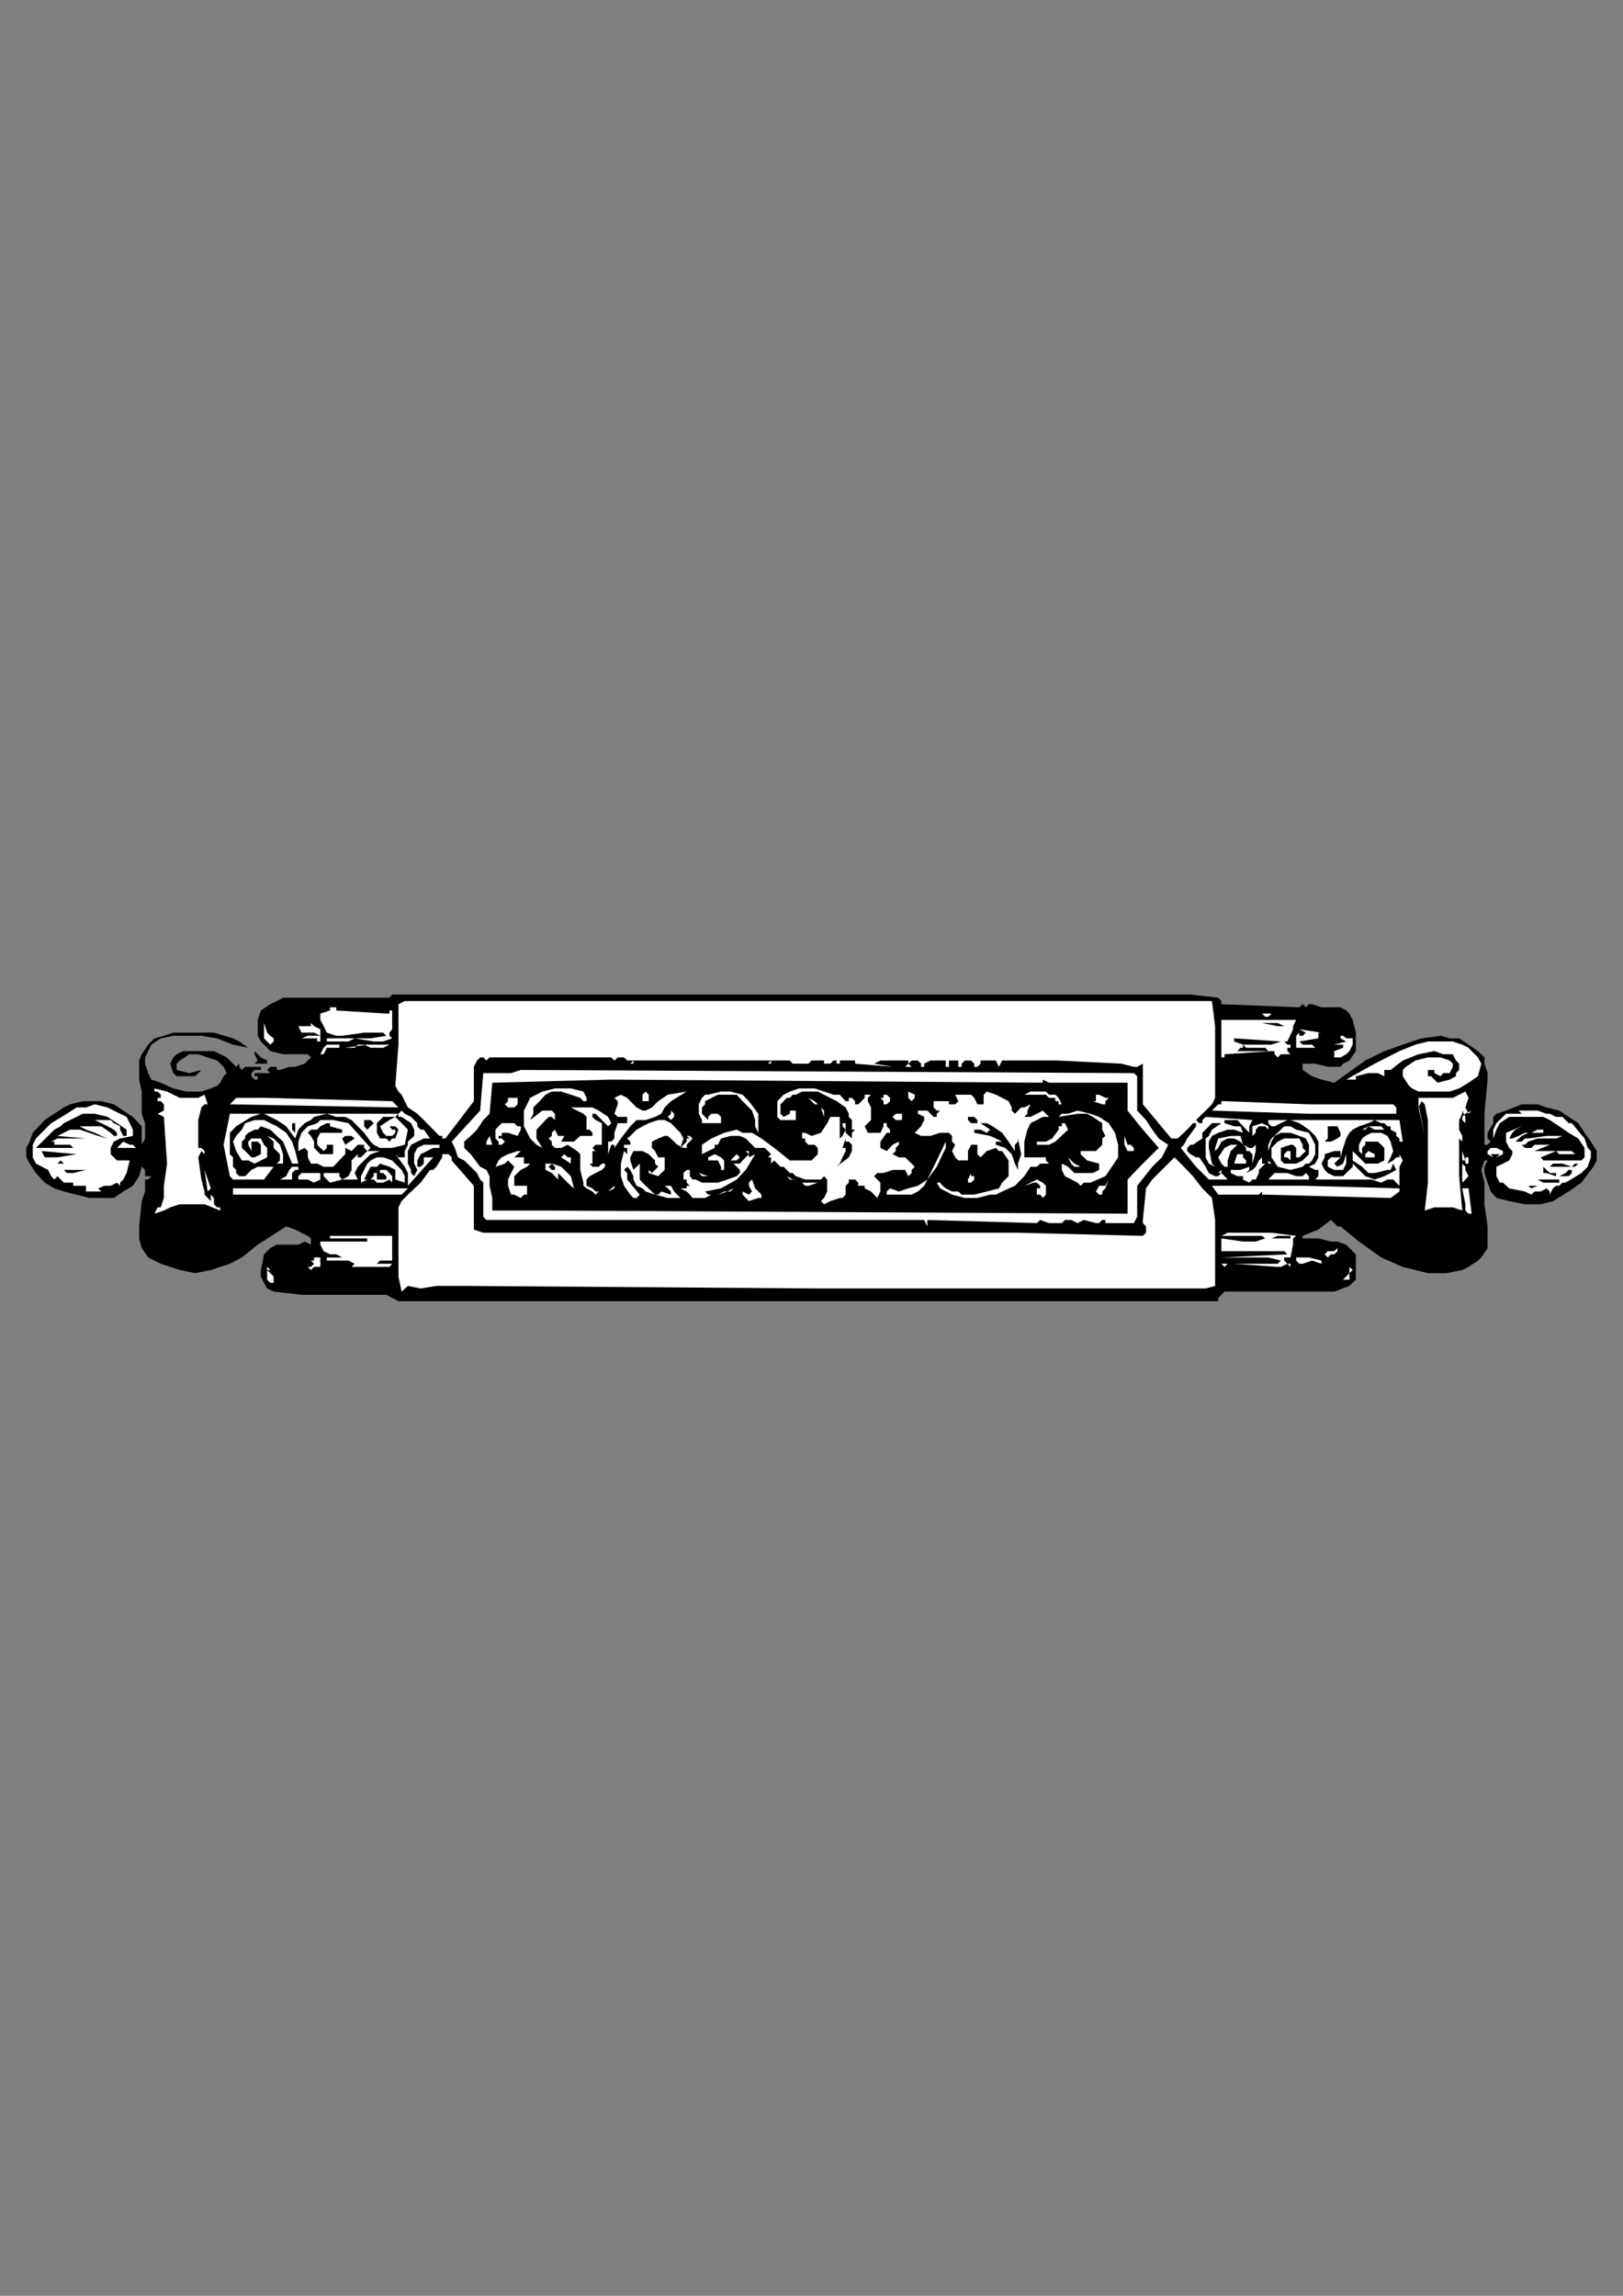 <?xml version="1.0" encoding="utf-8"?>
<!-- Created by UniConvertor 2.0rc4 (https://sk1project.net/) -->
<svg xmlns="http://www.w3.org/2000/svg" height="841.89pt" viewBox="0 0 595.276 841.89" width="595.276pt" version="1.1" xmlns:xlink="http://www.w3.org/1999/xlink" id="d89b21de-f60b-11ea-b1de-dcc15c148e23">

<rect x="0" y="0" width="595.276" height="841.89" fill="#808080" stroke="none"/>

<g>
	<g>
		<path style="fill:#000000;" d="M 446.822,365.865 L 447.974,367.089 447.974,368.241 476.558,369.393 477.782,368.241 478.934,369.393 478.934,369.393 480.086,368.241 481.238,368.241 484.694,369.393 489.374,369.393 491.678,369.393 493.766,370.545 494.918,371.697 496.142,374.001 497.294,378.681 497.294,381.921 497.294,385.449 494.918,388.905 492.614,390.057 491.678,391.209 489.374,391.209 486.998,391.209 482.39,390.057 477.782,390.057 477.782,391.209 477.782,392.361 481.238,394.665 484.694,395.889 489.374,397.041 500.75,388.905 507.734,385.449 514.502,383.073 521.414,380.769 528.398,379.833 531.71,380.769 535.166,380.769 538.622,383.073 542.078,385.449 544.454,387.753 544.454,390.057 545.606,393.513 545.606,395.889 544.454,408.417 544.454,410.721 544.454,413.025 544.454,418.641 544.454,419.793 545.606,419.793 546.758,418.641 545.606,417.489 545.606,415.401 547.694,411.873 547.694,409.569 548.846,408.417 552.374,407.265 558.134,404.961 563.966,404.961 567.206,406.113 571.886,407.265 575.342,409.569 578.87,411.873 581.174,415.401 583.478,418.641 585.638,422.097 585.638,425.553 584.414,427.857 580.022,433.689 575.342,436.929 569.582,440.457 565.118,441.609 559.286,441.609 553.526,440.457 548.846,439.305 546.758,436.929 545.606,433.689 544.454,430.161 544.454,427.857 545.606,425.553 544.454,425.553 543.302,429.009 544.454,433.689 544.454,441.609 545.606,449.745 545.606,454.137 545.606,457.665 543.302,461.121 542.078,462.273 538.622,464.577 536.318,465.729 530.486,466.881 523.718,466.881 514.502,464.577 506.582,461.121 498.446,455.289 491.678,449.745 490.526,449.745 489.374,448.521 488.15,447.369 483.542,450.897 477.782,453.201 477.782,454.137 483.542,454.137 488.15,455.289 490.526,455.289 493.766,456.441 494.918,457.665 497.294,459.969 497.294,463.425 497.294,465.729 497.294,469.257 494.918,471.561 489.374,473.649 449.126,473.649 447.974,474.801 446.822,476.025 446.822,477.177 302.246,477.177 146.15,477.177 141.686,474.801 131.246,474.801 121.022,474.801 110.582,474.801 100.358,473.649 97.982,472.497 96.83,470.409 95.678,468.105 95.678,465.729 96.83,459.969 99.134,457.665 99.134,457.665 101.51,456.441 103.814,456.441 107.126,456.441 109.43,456.441 111.734,455.289 114.038,456.441 114.038,454.137 112.886,453.201 108.278,450.897 104.966,449.745 94.526,456.441 88.694,461.121 84.302,463.425 77.318,465.729 71.558,466.881 65.942,465.729 58.958,463.425 54.35,461.121 51.974,457.665 51.038,454.137 51.038,449.745 51.974,440.457 53.198,436.929 53.198,432.537 54.35,432.537 55.502,431.313 53.198,431.313 53.198,430.161 53.198,429.009 51.974,427.857 51.038,431.313 48.734,434.841 45.206,436.929 41.75,439.305 37.142,439.305 32.678,439.305 28.07,438.081 23.39,436.929 19.934,435.777 16.406,433.689 13.166,430.161 10.862,426.705 9.638,424.401 9.638,420.945 10.862,418.641 12.014,415.401 16.406,410.721 23.39,406.113 25.694,404.961 30.374,403.809 33.614,403.809 37.142,403.809 41.75,404.961 45.206,407.265 48.734,409.569 51.974,413.025 51.974,419.793 53.198,417.489 53.198,416.553 53.198,411.873 51.974,408.417 51.974,404.961 51.974,400.281 51.038,395.889 51.038,391.209 51.038,388.905 51.974,386.601 54.35,383.073 56.654,380.769 60.11,379.833 63.566,378.681 71.558,378.681 78.47,378.681 85.454,380.769 87.758,381.921 91.07,384.225 85.454,383.073 79.622,380.769 73.862,379.833 70.334,379.833 67.094,379.833 63.566,379.833 58.958,380.769 55.502,383.073 54.35,385.449 53.198,387.753 53.198,388.905 53.198,390.057 54.35,393.513 55.502,395.889 58.958,397.041 63.566,399.129 68.246,400.281 71.558,400.281 73.862,400.281 77.318,399.129 79.622,398.193 80.774,397.041 81.998,394.665 83.15,393.513 81.998,391.209 79.622,388.905 76.166,387.753 72.71,386.601 69.398,386.601 65.942,388.905 64.79,390.057 64.79,390.057 64.79,392.361 69.398,393.513 73.862,392.361 71.558,394.665 70.334,394.665 65.942,394.665 64.79,394.665 63.566,393.513 62.414,390.057 63.566,387.753 64.79,386.601 67.094,385.449 69.398,385.449 73.862,385.449 78.47,385.449 83.15,387.753 86.606,391.209 87.758,390.057 87.758,391.209 88.694,392.361 88.694,392.361 89.918,391.209 92.222,391.209 95.678,391.209 95.678,392.361 94.526,392.361 93.374,392.361 92.222,393.513 92.222,394.665 92.222,394.665 93.374,395.889 94.526,395.889 94.526,394.665 93.374,394.665 93.374,393.513 99.134,393.513 97.982,392.361 99.134,391.209 100.358,391.209 101.51,391.209 101.51,391.209 101.51,392.361 102.662,392.361 106.118,391.209 108.278,391.209 111.734,390.057 114.038,387.753 112.886,386.601 103.814,386.601 99.134,385.449 97.982,384.225 95.678,381.921 94.526,379.833 94.526,376.305 94.526,374.001 95.678,370.545 99.134,368.241 101.51,367.089 103.814,365.865 142.838,365.865 143.846,364.713 280.502,364.713 436.598,364.713 446.822,365.865 Z" />
		<path style="fill:#ffffff;" d="M 444.518,367.089 L 445.67,376.305 445.67,384.225 445.67,393.513 445.67,402.585 444.518,404.961 442.214,407.265 440.99,408.417 438.686,410.721 439.838,411.873 440.99,411.873 440.99,410.721 442.214,409.569 459.35,410.721 458.198,413.025 458.198,414.249 458.198,415.401 453.806,410.721 452.654,410.721 450.278,410.721 449.126,410.721 449.126,410.721 449.126,411.873 452.654,413.025 454.958,413.025 454.958,413.025 455.894,415.401 452.654,414.249 450.278,414.249 446.822,415.401 444.518,416.553 443.366,418.641 443.366,420.945 444.518,426.705 445.67,427.857 443.366,426.705 442.214,424.401 442.214,420.945 442.214,417.489 443.366,416.553 444.518,414.249 447.974,411.873 447.974,411.873 446.822,411.873 444.518,411.873 440.99,415.401 440.99,416.553 440.99,417.489 437.534,419.793 436.598,419.793 435.446,420.945 435.446,422.097 436.598,423.249 438.686,424.401 439.838,424.401 442.214,427.857 443.366,430.161 445.67,431.313 446.822,431.313 447.974,430.161 447.974,430.161 446.822,430.161 447.974,429.009 447.974,430.161 449.126,431.313 450.278,432.537 449.126,432.537 446.822,432.537 445.67,432.537 443.366,432.537 438.686,427.857 433.07,420.945 434.222,419.793 435.446,417.489 438.686,413.025 438.686,411.873 437.534,411.873 436.598,413.025 434.222,415.401 431.918,417.489 429.614,417.489 419.174,404.961 419.174,398.193 419.174,390.057 417.086,391.209 415.862,391.209 411.254,390.057 388.286,388.905 367.55,388.905 366.398,391.209 365.246,388.905 364.094,388.905 361.934,388.905 359.63,388.905 359.63,390.057 358.478,391.209 358.478,391.209 357.326,391.209 357.326,390.057 356.174,388.905 355.022,388.905 353.87,388.905 352.718,390.057 352.718,391.209 351.494,391.209 351.494,390.057 351.494,388.905 350.342,388.905 348.038,388.905 348.038,391.209 346.886,391.209 346.886,390.057 346.886,388.905 343.574,388.905 341.27,388.905 338.966,390.057 338.966,391.209 337.814,391.209 337.814,390.057 337.814,390.057 336.662,388.905 335.51,388.905 334.358,388.905 333.134,390.057 334.358,391.209 335.51,391.209 330.83,391.209 331.982,391.209 333.134,390.057 333.134,388.905 331.982,388.905 330.83,388.905 327.374,388.905 325.214,388.905 322.91,388.905 320.606,390.057 327.374,391.209 313.622,390.057 313.622,388.905 310.166,388.905 309.014,388.905 308.006,388.905 308.006,390.057 308.006,390.057 309.014,390.057 310.166,390.057 306.854,390.057 306.854,388.905 305.702,388.905 305.702,388.905 304.55,390.057 303.398,390.057 302.246,390.057 302.246,390.057 302.246,388.905 299.942,388.905 297.638,388.905 297.638,388.905 296.486,390.057 297.638,390.057 288.566,390.057 289.718,390.057 290.726,390.057 289.718,388.905 287.414,388.905 282.806,388.905 282.806,390.057 283.958,390.057 286.262,390.057 276.974,390.057 279.278,390.057 281.654,390.057 281.654,390.057 282.806,388.905 280.502,388.905 276.974,388.905 272.366,388.905 233.486,388.905 232.334,388.905 232.334,388.905 232.334,390.057 231.182,390.057 232.334,388.905 232.334,388.905 230.03,388.905 228.878,387.753 226.574,387.753 225.35,388.905 225.35,390.057 224.198,390.057 225.35,390.057 225.35,388.905 224.198,387.753 179.558,387.753 178.406,388.905 179.558,390.057 179.558,390.057 179.558,390.057 177.254,387.753 176.102,387.753 174.95,388.905 173.798,391.209 173.798,392.361 173.798,403.809 163.358,417.489 162.206,417.489 162.206,416.553 161.198,416.553 160.046,415.401 155.438,410.721 153.062,408.417 149.606,406.113 148.454,403.809 147.302,401.433 146.15,400.281 144.998,398.193 146.15,383.073 146.15,368.241 148.454,367.089 285.11,367.089 444.518,367.089 Z" />
		<path style="fill:#ffffff;" d="M 466.334,371.697 L 465.182,372.849 464.03,372.849 462.878,371.697 461.726,371.697 466.334,371.697 Z" />
		<path style="fill:#ffffff;" d="M 123.326,370.545 L 141.686,371.697 142.838,371.697 142.838,370.545 142.838,370.545 143.846,370.545 143.846,375.153 143.846,377.457 142.838,378.681 142.838,379.833 143.846,380.769 140.534,381.921 137.078,381.921 130.094,380.769 127.79,381.921 124.478,381.921 122.174,381.921 119.87,381.921 119.87,380.769 130.094,380.769 135.926,380.769 141.686,379.833 141.686,379.833 140.534,378.681 139.382,378.681 135.926,378.681 133.55,378.681 125.486,379.833 123.326,379.833 119.87,378.681 118.718,376.305 117.494,374.001 117.494,372.849 117.494,372.849 117.494,371.697 121.022,370.545 121.022,370.545 121.022,370.545 121.022,369.393 121.022,369.393 123.326,369.393 123.326,370.545 Z" />
		<path style="fill:#ffffff;" d="M 475.406,374.001 L 474.254,376.305 474.254,377.457 472.166,381.921 472.166,381.921 471.014,381.921 472.166,383.073 472.166,383.073 473.318,383.073 473.318,384.225 472.166,384.225 472.166,385.449 472.166,385.449 473.318,386.601 473.318,386.601 473.318,387.753 473.318,386.601 472.166,386.601 471.014,386.601 469.79,386.601 468.638,387.753 469.79,387.753 471.014,387.753 472.166,387.753 468.638,387.753 468.638,387.753 467.486,386.601 467.486,385.449 466.334,385.449 449.126,386.601 449.126,386.601 449.126,387.753 449.126,387.753 447.974,387.753 447.974,384.225 447.974,380.769 447.974,377.457 447.974,374.001 461.726,374.001 475.406,374.001 Z" />
		<path style="fill:#000000;" d="M 474.254,376.305 L 468.638,376.305 462.878,375.153 465.182,375.153 468.638,375.153 471.014,376.305 474.254,376.305 Z" />
		<path style="fill:#ffffff;" d="M 484.694,378.681 L 483.542,378.681 483.542,379.833 483.542,380.769 483.542,380.769 476.558,381.921 477.782,383.073 478.934,383.073 481.238,383.073 482.39,384.225 475.406,384.225 475.406,380.769 475.406,379.833 476.558,378.681 476.558,379.833 477.782,379.833 477.782,379.833 478.934,378.681 478.934,378.681 476.558,377.457 484.694,378.681 Z" />
		<path style="fill:#ffffff;" d="M 100.358,380.769 L 100.358,380.769 100.358,381.921 99.134,383.073 97.982,381.921 96.83,380.769 96.83,378.681 96.83,375.153 97.982,378.681 99.134,379.833 100.358,380.769 Z" />
		<path style="fill:#ffffff;" d="M 117.494,377.457 L 117.494,379.833 117.494,381.921 116.342,381.921 116.342,380.769 115.19,380.769 114.038,380.769 110.582,380.769 112.886,379.833 115.19,379.833 115.19,379.833 116.342,379.833 117.494,379.833 115.19,378.681 112.886,378.681 110.582,378.681 109.43,376.305 114.038,376.305 114.038,375.153 115.19,376.305 117.494,377.457 Z" />
		<path style="fill:#ffffff;" d="M 496.142,380.769 L 496.142,383.073 494.918,385.449 493.766,386.601 491.678,387.753 490.526,387.753 489.374,387.753 489.374,386.601 489.374,385.449 492.614,384.225 492.614,383.073 491.678,383.073 490.526,383.073 489.374,383.073 493.766,381.921 491.678,380.769 491.678,379.833 492.614,379.833 493.766,380.769 496.142,380.769 Z" />
		<path style="fill:#000000;" d="M 469.79,381.921 L 466.334,383.073 462.878,383.073 458.198,383.073 455.894,383.073 457.046,384.225 459.35,384.225 461.726,384.225 464.03,384.225 465.182,385.449 459.35,385.449 453.806,385.449 454.958,384.225 454.958,384.225 455.894,384.225 455.894,383.073 452.654,381.921 452.654,380.769 469.79,381.921 Z" />
		<path style="fill:#ffffff;" d="M 543.302,390.057 L 542.078,394.665 538.622,397.041 535.166,399.129 531.71,400.281 523.718,400.281 520.262,400.281 517.958,399.129 517.958,399.129 516.806,398.193 514.502,394.665 514.502,392.361 514.502,392.361 515.654,391.209 519.11,388.905 523.718,387.753 528.398,387.753 531.71,388.905 532.862,390.057 532.862,391.209 532.862,391.209 531.71,393.513 529.334,393.513 528.398,394.665 526.094,393.513 526.094,393.513 526.094,392.361 524.942,392.361 523.718,392.361 523.718,394.665 524.942,394.665 526.094,395.889 527.246,397.041 531.71,395.889 534.014,394.665 534.014,393.513 535.166,392.361 535.166,390.057 534.014,388.905 532.862,386.601 529.334,386.601 526.094,385.449 520.262,386.601 514.502,388.905 510.038,392.361 508.886,392.361 507.734,392.361 507.734,393.513 507.734,394.665 507.734,394.665 505.358,393.513 501.902,393.513 497.294,394.665 497.294,395.889 496.142,395.889 493.766,395.889 504.206,390.057 513.278,385.449 519.11,383.073 523.718,381.921 529.334,381.921 532.862,381.921 536.318,383.073 538.622,384.225 539.774,385.449 542.078,387.753 543.302,390.057 Z" />
		<path style="fill:#ffffff;" d="M 124.478,383.073 L 124.478,384.225 123.326,384.225 121.022,384.225 119.87,384.225 118.718,386.601 117.494,386.601 118.718,384.225 119.87,383.073 124.478,383.073 Z" />
		<path style="fill:#ffffff;" d="M 142.838,383.073 L 140.534,384.225 139.382,384.225 135.926,384.225 133.55,383.073 131.246,383.073 130.094,384.225 128.942,384.225 127.79,384.225 127.79,384.225 126.638,384.225 134.702,383.073 142.838,383.073 Z" />
		<path style="fill:#000000;" d="M 97.982,390.057 L 97.982,390.057 96.83,390.057 95.678,390.057 93.374,390.057 94.526,388.905 93.374,386.601 93.374,386.601 93.374,385.449 95.678,387.753 97.982,388.905 97.982,390.057 Z" />
		<path style="fill:#ffffff;" d="M 417.086,395.889 L 417.086,407.265 420.326,410.721 422.63,414.249 425.006,417.489 428.462,419.793 426.158,424.401 422.63,427.857 417.086,434.841 417.086,441.609 417.086,445.065 417.086,446.217 415.862,448.521 405.422,448.521 405.422,447.369 404.27,447.369 403.118,448.521 401.966,448.521 397.502,447.369 397.502,447.369 395.198,448.521 392.894,447.369 390.59,447.369 389.438,448.521 384.758,448.521 381.518,447.369 380.294,448.521 340.118,447.369 340.118,449.745 338.966,447.369 298.79,447.369 258.614,447.369 178.406,447.369 177.254,446.217 177.254,446.217 177.254,436.929 177.254,433.689 176.102,432.537 174.95,430.161 172.646,427.857 170.27,425.553 167.966,424.401 166.814,420.945 165.662,418.641 176.102,407.265 177.254,393.513 180.566,393.513 184.022,393.513 187.478,393.513 191.006,392.361 414.71,393.513 415.862,393.513 417.086,394.665 417.086,395.889 417.086,395.889 Z" />
		<path style="fill:#000000;" d="M 413.558,397.041 L 413.558,407.265 419.174,414.249 425.006,420.945 419.174,426.705 413.558,432.537 413.558,445.065 198.926,443.913 180.566,443.913 180.566,439.305 179.558,434.841 179.558,431.313 178.406,429.009 176.102,427.857 172.646,423.249 171.422,422.097 170.27,420.945 170.27,418.641 172.646,416.553 174.95,414.249 177.254,410.721 179.558,408.417 180.566,397.041 224.198,395.889 382.454,397.041 382.454,395.889 384.758,397.041 413.558,397.041 Z" />
		<path style="fill:#ffffff;" d="M 308.006,401.433 L 309.014,402.585 310.166,403.809 310.166,403.809 311.318,403.809 311.318,402.585 312.47,402.585 313.622,403.809 313.622,404.961 314.774,404.961 315.998,403.809 317.15,402.585 317.15,401.433 318.302,401.433 319.454,401.433 318.302,402.585 318.302,403.809 319.454,406.113 319.454,408.417 319.454,409.569 319.454,410.721 319.454,410.721 318.302,411.873 317.15,413.025 318.302,415.401 321.758,415.401 322.91,415.401 324.062,413.025 324.062,413.025 324.062,411.873 325.214,411.873 325.214,413.025 325.214,413.025 326.438,414.249 326.438,415.401 325.214,415.401 322.91,418.641 322.91,419.793 322.91,420.945 325.214,422.097 327.374,419.793 329.678,418.641 329.678,419.793 328.526,420.945 328.526,422.097 327.374,423.249 329.678,424.401 331.982,424.401 334.358,426.705 335.51,427.857 334.358,429.009 334.358,430.161 333.134,431.313 331.982,429.009 330.83,429.009 329.678,429.009 327.374,429.009 324.062,430.161 322.91,430.161 321.758,430.161 320.606,431.313 321.758,432.537 321.758,432.537 322.91,433.689 322.91,436.929 321.758,439.305 319.454,436.929 317.15,435.777 317.15,434.841 314.774,434.841 314.774,433.689 313.622,432.537 311.318,432.537 311.318,433.689 310.166,434.841 310.166,435.777 310.166,438.081 309.014,439.305 308.006,439.305 304.55,440.457 302.246,441.609 302.246,441.609 301.094,440.457 302.246,439.305 303.398,436.929 303.398,432.537 302.246,431.313 301.094,432.537 299.942,432.537 298.79,432.537 295.334,432.537 291.878,431.313 290.726,430.161 289.718,430.161 288.566,429.009 287.414,427.857 287.414,427.857 286.262,427.857 285.11,426.705 283.958,425.553 283.958,425.553 282.806,426.705 282.806,424.401 281.654,424.401 282.806,423.249 280.502,420.945 278.126,420.945 276.974,420.945 273.518,417.489 271.358,416.553 267.902,416.553 264.446,417.489 263.294,419.793 262.142,419.793 262.142,420.945 259.766,422.097 257.462,423.249 257.462,420.945 257.462,419.793 260.918,417.489 265.598,415.401 270.206,414.249 272.366,415.401 275.822,415.401 279.278,417.489 283.958,420.945 289.718,425.553 294.182,425.553 296.486,425.553 296.486,425.553 297.638,425.553 299.942,423.249 299.942,422.097 299.942,420.945 298.79,419.793 297.638,419.793 296.486,419.793 295.334,418.641 295.334,417.489 294.182,417.489 294.182,416.553 294.182,415.401 295.334,415.401 297.638,416.553 301.094,415.401 303.398,411.873 304.55,409.569 304.55,409.569 304.55,407.265 304.55,409.569 305.702,409.569 306.854,409.569 308.006,409.569 308.006,410.721 308.006,417.489 309.014,416.553 309.014,416.553 310.166,414.249 309.014,413.025 309.014,411.873 310.166,411.873 310.166,414.249 310.166,415.401 312.47,417.489 312.47,415.401 313.622,414.249 312.47,414.249 312.47,413.025 312.47,413.025 312.47,410.721 311.318,409.569 311.318,408.417 310.166,406.113 306.854,403.809 299.942,400.281 294.182,400.281 291.878,401.433 290.726,401.433 289.718,402.585 288.566,402.585 287.414,403.809 286.262,404.961 286.262,406.113 286.262,408.417 286.262,408.417 287.414,409.569 289.718,408.417 289.718,407.265 291.878,407.265 291.878,408.417 291.878,410.721 288.566,410.721 286.262,410.721 285.11,409.569 285.11,407.265 285.11,406.113 285.11,403.809 287.414,401.433 289.718,400.281 293.03,399.129 295.334,399.129 297.638,399.129 298.79,399.129 302.246,400.281 305.702,401.433 308.006,401.433 Z" />
		<path style="fill:#ffffff;" d="M 538.622,402.585 L 537.47,406.113 538.622,408.417 539.774,407.265 539.774,407.265 537.47,408.417 536.318,409.569 536.318,410.721 537.47,411.873 537.47,411.873 537.47,413.025 537.47,413.025 537.47,409.569 536.318,407.265 536.318,408.417 535.166,410.721 535.166,413.025 535.166,414.249 536.318,416.553 536.318,415.401 536.318,418.641 535.166,417.489 535.166,418.641 535.166,431.313 536.318,443.913 532.862,442.761 529.334,442.761 526.094,442.761 522.566,443.913 523.718,433.689 523.718,424.401 523.718,415.401 523.718,410.721 522.566,404.961 521.414,403.809 520.262,406.113 522.566,416.553 520.262,404.961 520.262,404.961 520.262,403.809 520.262,402.585 519.11,402.585 523.718,402.585 528.398,402.585 532.862,402.585 537.47,400.281 538.622,402.585 Z" />
		<path style="fill:#ffffff;" d="M 389.438,404.961 L 388.286,404.961 388.286,404.961 388.286,403.809 387.062,403.809 387.062,402.585 385.91,402.585 384.758,402.585 383.606,401.433 382.454,401.433 375.686,401.433 377.99,400.281 380.294,400.281 382.454,400.281 383.606,400.281 384.758,401.433 387.062,401.433 388.286,402.585 389.438,404.961 Z" />
		<path style="fill:#ffffff;" d="M 215.126,402.585 L 215.126,403.809 213.974,403.809 212.822,402.585 209.366,401.433 205.838,400.281 202.382,400.281 200.078,401.433 197.918,403.809 195.614,406.113 195.614,408.417 194.462,410.721 198.926,407.265 201.23,407.265 202.382,407.265 203.534,408.417 203.534,410.721 202.382,409.569 201.23,409.569 200.078,410.721 196.766,414.249 196.766,416.553 196.766,417.489 198.926,420.945 196.766,419.793 194.462,417.489 192.158,413.025 192.158,410.721 192.158,407.265 193.31,404.961 194.462,402.585 198.926,400.281 203.534,399.129 209.366,399.129 213.974,400.281 215.126,402.585 Z" />
		<path style="fill:#ffffff;" d="M 371.078,406.113 L 371.078,407.265 372.23,408.417 374.534,406.113 375.686,406.113 377.99,404.961 376.838,407.265 376.838,408.417 375.686,409.569 376.838,409.569 377.99,409.569 380.294,408.417 382.454,407.265 383.606,408.417 384.758,409.569 382.454,409.569 380.294,410.721 377.99,411.873 376.838,414.249 375.686,418.641 375.686,424.401 377.99,424.401 380.294,424.401 383.606,424.401 383.606,425.553 384.758,426.705 383.606,426.705 381.518,426.705 380.294,427.857 377.99,427.857 375.686,431.313 372.23,434.841 367.55,436.929 365.246,438.081 363.158,438.081 358.478,439.305 353.87,439.305 349.19,438.081 344.798,435.777 343.574,433.689 344.798,433.689 345.734,434.841 346.886,435.777 349.19,436.929 351.494,436.929 352.718,438.081 357.326,438.081 361.934,436.929 366.398,435.777 367.55,433.689 369.926,431.313 369.926,429.009 369.926,425.553 367.55,422.097 366.398,422.097 365.246,420.945 361.934,422.097 360.782,423.249 360.782,423.249 359.63,424.401 359.63,424.401 358.478,423.249 358.478,422.097 358.478,419.793 357.326,419.793 356.174,419.793 355.022,422.097 355.022,424.401 355.022,425.553 352.718,425.553 351.494,425.553 350.342,424.401 349.19,422.097 350.342,419.793 349.19,418.641 349.19,416.553 348.038,415.401 344.798,415.401 341.27,416.553 338.966,416.553 337.814,416.553 335.51,415.401 337.814,413.025 338.966,410.721 338.966,409.569 338.966,409.569 336.662,408.417 336.662,407.265 337.814,407.265 340.118,407.265 342.422,409.569 343.574,409.569 343.574,408.417 344.798,407.265 343.574,407.265 342.422,406.113 342.422,403.809 343.574,403.809 344.798,403.809 348.038,403.809 348.038,404.961 349.19,404.961 350.342,404.961 351.494,403.809 350.342,401.433 351.494,401.433 352.718,401.433 356.174,401.433 357.326,402.585 358.478,404.961 358.478,404.961 360.782,404.961 360.782,403.809 360.782,402.585 360.782,401.433 361.934,400.281 365.246,401.433 367.55,402.585 369.926,403.809 371.078,406.113 Z" />
		<path style="fill:#ffffff;" d="M 242.558,408.417 L 240.254,409.569 236.798,410.721 233.486,410.721 232.334,411.873 231.182,413.025 227.726,417.489 225.35,420.945 225.35,423.249 225.35,422.097 225.35,420.945 225.35,419.793 224.198,419.793 223.046,423.249 223.046,422.097 223.046,420.945 223.046,419.793 223.046,418.641 224.198,418.641 225.35,417.489 225.35,415.401 226.574,411.873 227.726,411.873 228.878,411.873 230.03,411.873 230.03,410.721 230.03,410.721 230.03,409.569 227.726,409.569 226.574,409.569 226.574,409.569 225.35,408.417 226.574,404.961 226.574,403.809 225.35,402.585 227.726,401.433 230.03,402.585 231.182,403.809 232.334,404.961 233.486,406.113 235.646,407.265 236.798,407.265 239.102,406.113 241.406,403.809 244.934,401.433 251.846,400.281 246.086,403.809 243.782,406.113 243.782,406.113 242.558,408.417 Z" />
		<path style="fill:#ffffff;" d="M 274.67,403.809 L 278.126,408.417 278.126,411.873 278.126,415.401 276.974,413.025 276.974,410.721 275.822,407.265 273.518,404.961 272.366,403.809 270.206,401.433 266.75,401.433 265.598,401.433 263.294,401.433 258.614,403.809 258.614,404.961 257.462,406.113 257.462,407.265 257.462,408.417 259.766,410.721 259.766,409.569 260.918,408.417 262.142,408.417 263.294,408.417 264.446,409.569 264.446,411.873 263.294,411.873 262.142,411.873 259.766,411.873 257.462,411.873 257.462,410.721 257.462,410.721 256.31,408.417 256.31,407.265 256.31,404.961 257.462,402.585 258.614,401.433 259.766,401.433 264.446,400.281 267.902,400.281 272.366,401.433 274.67,403.809 Z" />
		<path style="fill:#ffffff;" d="M 335.51,401.433 L 335.51,401.433 335.51,402.585 334.358,403.809 333.134,402.585 333.134,402.585 333.134,400.281 335.51,401.433 Z" />
		<path style="fill:#ffffff;" d="M 405.422,403.809 L 405.422,404.961 404.27,404.961 400.814,403.809 401.966,403.809 401.966,402.585 401.966,401.433 403.118,401.433 405.422,402.585 406.646,402.585 405.422,403.809 Z" />
		<path style="fill:#ffffff;" d="M 75.014,401.433 L 76.166,404.961 76.166,404.961 75.014,404.961 73.862,406.113 72.71,410.721 72.71,414.249 72.71,420.945 73.862,420.945 75.014,422.097 75.014,423.249 75.014,424.401 75.014,424.401 75.014,423.249 73.862,422.097 72.71,424.401 73.862,432.537 75.014,436.929 75.014,438.081 77.318,440.457 77.318,439.305 77.318,439.305 77.318,438.081 77.318,438.081 78.47,439.305 78.47,441.609 79.622,442.761 80.774,442.761 80.774,443.913 75.014,441.609 68.246,441.609 65.942,441.609 62.414,442.761 60.11,443.913 56.654,445.065 57.806,442.761 58.958,442.761 60.11,439.305 60.11,434.841 61.262,426.705 60.11,409.569 57.806,408.417 60.11,407.265 60.11,404.961 58.958,403.809 57.806,403.809 57.806,402.585 58.958,402.585 58.958,402.585 58.958,401.433 57.806,400.281 56.654,400.281 56.654,399.129 61.262,400.281 65.942,402.585 70.334,402.585 72.71,402.585 75.014,401.433 Z" />
		<path style="fill:#ffffff;" d="M 237.95,402.585 L 237.95,403.809 236.798,403.809 236.798,403.809 235.646,403.809 235.646,401.433 236.798,400.281 236.798,400.281 237.95,401.433 237.95,402.585 Z" />
		<path style="fill:#ffffff;" d="M 326.438,402.585 L 326.438,403.809 325.214,404.961 324.062,404.961 324.062,403.809 322.91,402.585 324.062,402.585 324.062,401.433 325.214,401.433 326.438,402.585 Z" />
		<path style="fill:#ffffff;" d="M 290.726,402.585 L 291.878,402.585 295.334,402.585 290.726,402.585 Z" />
		<path style="fill:#ffffff;" d="M 510.974,404.961 L 512.126,406.113 512.126,407.265 512.126,407.265 512.126,408.417 480.086,408.417 480.086,406.113 480.086,407.265 480.086,408.417 444.518,407.265 446.822,404.961 447.974,404.961 447.974,403.809 449.126,403.809 480.086,404.961 510.974,404.961 Z" />
		<path style="fill:#ffffff;" d="M 302.246,407.265 L 302.246,410.721 302.246,411.873 302.246,411.873 301.094,413.025 302.246,411.873 302.246,409.569 301.094,406.113 299.942,404.961 298.79,404.961 296.486,402.585 298.79,403.809 299.942,404.961 301.094,406.113 302.246,407.265 Z" />
		<path style="fill:#ffffff;" d="M 189.854,402.585 L 189.854,404.961 188.63,406.113 188.63,406.113 187.478,406.113 187.478,406.113 186.326,406.113 185.174,404.961 186.326,403.809 186.326,402.585 187.478,402.585 189.854,402.585 Z" />
		<path style="fill:#ffffff;" d="M 143.846,403.809 L 146.15,406.113 148.454,408.417 150.758,409.569 153.062,411.873 153.062,413.025 154.286,414.249 155.438,414.249 157.742,417.489 155.438,417.489 153.062,418.641 150.758,419.793 149.606,422.097 149.606,426.705 150.758,429.009 150.758,430.161 151.91,431.313 153.062,429.009 151.91,426.705 151.91,425.553 151.91,423.249 153.062,420.945 155.438,419.793 160.046,419.793 161.198,419.793 161.198,420.945 160.046,420.945 158.894,420.945 156.59,422.097 154.286,423.249 153.062,425.553 153.062,426.705 153.062,426.705 153.062,427.857 154.286,427.857 155.438,426.705 155.438,425.553 155.438,424.401 155.438,424.401 158.894,424.401 149.606,434.841 149.606,434.841 149.606,433.689 149.606,432.537 149.606,432.537 149.606,430.161 148.454,427.857 144.998,423.249 146.15,424.401 148.454,424.401 148.454,424.401 148.454,423.249 148.454,422.097 146.15,422.097 148.454,422.097 149.606,419.793 149.606,418.641 151.91,416.553 151.91,414.249 150.758,411.873 147.302,409.569 146.15,409.569 146.15,408.417 144.998,409.569 146.15,410.721 147.302,411.873 148.454,413.025 149.606,414.249 148.454,419.793 143.846,420.945 141.686,420.945 139.382,420.945 137.078,419.793 135.926,418.641 133.55,415.401 130.094,411.873 128.942,410.721 126.638,409.569 123.326,409.569 119.87,408.417 115.19,409.569 114.038,410.721 111.734,411.873 110.582,413.025 109.43,414.249 108.278,417.489 104.966,413.025 101.51,410.721 99.134,409.569 96.83,408.417 95.678,408.417 92.222,409.569 86.606,413.025 85.454,414.249 84.302,415.401 84.302,417.489 84.302,423.249 85.454,424.401 85.454,425.553 85.454,427.857 86.606,429.009 86.606,430.161 87.758,431.313 89.918,431.313 92.222,429.009 94.526,427.857 97.982,427.857 100.358,427.857 96.83,432.537 89.918,432.537 86.606,432.537 85.454,432.537 84.302,431.313 83.15,425.553 81.998,419.793 83.15,414.249 84.302,408.417 94.526,408.417 103.814,408.417 124.478,408.417 130.094,408.417 134.702,408.417 140.534,408.417 146.15,408.417 147.302,407.265 146.15,406.113 84.302,404.961 85.454,403.809 86.606,402.585 87.758,402.585 89.918,402.585 93.374,402.585 96.83,402.585 143.846,403.809 Z" />
		<path style="fill:#ffffff;" d="M 570.734,409.569 L 573.038,409.569 574.19,410.721 574.19,410.721 575.342,411.873 576.494,411.873 581.174,417.489 582.326,420.945 583.478,422.097 583.478,424.401 582.326,427.857 580.022,430.161 574.19,433.689 573.038,433.689 571.886,434.841 570.734,434.841 569.582,435.777 568.43,438.081 568.43,436.929 567.206,435.777 565.118,436.929 562.814,436.929 561.662,438.081 559.286,436.929 553.526,435.777 551.222,433.689 550.07,433.689 548.846,431.313 548.846,429.009 548.846,427.857 551.222,426.705 553.526,425.553 554.678,423.249 554.678,423.249 554.678,422.097 553.526,420.945 552.374,418.641 552.374,415.401 558.134,413.025 555.83,414.249 554.678,415.401 553.526,417.489 554.678,417.489 556.982,416.553 559.286,415.401 560.51,415.401 558.134,416.553 555.83,418.641 556.982,418.641 558.134,418.641 559.286,417.489 560.51,417.489 560.51,418.641 559.286,419.793 558.134,419.793 559.286,420.945 561.662,420.945 562.814,419.793 565.118,419.793 569.582,419.793 575.342,419.793 571.886,419.793 568.43,419.793 562.814,422.097 562.814,422.097 571.886,422.097 575.342,422.097 576.494,422.097 577.646,423.249 574.19,423.249 571.886,423.249 571.886,423.249 570.734,422.097 565.118,424.401 566.054,425.553 580.022,425.553 581.174,424.401 581.174,423.249 581.174,420.945 578.87,417.489 575.342,415.401 571.886,413.025 568.43,410.721 566.054,409.569 563.966,409.569 559.286,409.569 553.526,409.569 550.07,411.873 548.846,414.249 547.694,417.489 547.694,417.489 547.694,414.249 548.846,411.873 552.374,408.417 556.982,408.417 556.982,408.417 556.982,408.417 558.134,408.417 556.982,407.265 563.966,407.265 567.206,408.417 568.43,408.417 570.734,409.569 Z" />
		<path style="fill:#ffffff;" d="M 408.95,415.401 L 410.102,419.793 410.102,424.401 407.798,427.857 405.422,431.313 399.878,433.689 397.502,433.689 396.35,434.841 395.198,433.689 390.59,431.313 389.438,429.009 389.438,427.857 389.438,426.705 391.742,427.857 394.046,430.161 397.502,430.161 400.814,430.161 403.118,429.009 403.118,427.857 403.118,426.705 403.118,426.705 398.726,425.553 397.502,424.401 396.35,423.249 396.35,422.097 399.878,422.097 400.814,422.097 401.966,422.097 401.966,422.097 403.118,420.945 404.27,419.793 404.27,417.489 405.422,416.553 404.27,414.249 404.27,413.025 404.27,411.873 400.814,409.569 398.726,408.417 395.198,408.417 395.198,408.417 388.286,409.569 389.438,408.417 391.742,408.417 395.198,407.265 399.878,408.417 403.118,409.569 406.646,411.873 408.95,415.401 Z" />
		<path style="fill:#ffffff;" d="M 224.198,411.873 L 223.046,413.025 221.894,411.873 220.742,410.721 219.59,409.569 218.438,408.417 217.286,408.417 217.286,408.417 217.286,409.569 217.286,409.569 218.438,410.721 220.742,411.873 220.742,414.249 220.742,418.641 220.742,418.641 220.742,419.793 218.438,419.793 217.286,420.945 217.286,420.945 218.438,422.097 217.286,422.097 217.286,425.553 217.286,426.705 217.286,426.705 216.278,426.705 217.286,427.857 219.59,427.857 220.742,426.705 221.894,426.705 221.894,427.857 220.742,429.009 218.438,430.161 216.278,431.313 215.126,432.537 215.126,434.841 217.286,435.777 218.438,436.929 220.742,436.929 223.046,436.929 226.574,433.689 225.35,434.841 225.35,435.777 223.046,436.929 220.742,436.929 219.59,436.929 218.438,438.081 217.286,436.929 215.126,435.777 213.974,434.841 213.974,433.689 212.822,429.009 212.822,425.553 212.822,423.249 211.67,422.097 208.214,419.793 205.838,420.945 203.534,420.945 203.534,420.945 202.382,419.793 202.382,418.641 201.23,417.489 202.382,416.553 202.382,415.401 203.534,414.249 204.686,416.553 204.686,416.553 205.838,416.553 206.99,416.553 205.838,418.641 206.99,418.641 208.214,418.641 210.518,418.641 212.822,416.553 213.974,416.553 215.126,416.553 216.278,416.553 217.286,416.553 217.286,415.401 216.278,414.249 215.126,414.249 215.126,411.873 215.126,410.721 215.126,409.569 213.974,408.417 209.366,406.113 213.974,406.113 217.286,406.113 219.59,407.265 223.046,409.569 224.198,411.873 Z" />
		<path style="fill:#ffffff;" d="M 246.086,410.721 L 244.934,409.569 246.086,408.417 246.086,406.113 246.086,407.265 247.238,408.417 247.238,409.569 246.086,410.721 Z" />
		<path style="fill:#ffffff;" d="M 47.582,411.873 L 48.734,414.249 48.734,415.401 48.734,416.553 44.054,417.489 41.75,418.641 40.598,420.945 40.598,423.249 41.75,424.401 42.902,425.553 45.206,425.553 47.582,425.553 46.43,430.161 45.206,432.537 45.206,432.537 44.054,433.689 44.054,433.689 44.054,434.841 42.902,433.689 42.902,433.689 40.598,434.841 38.294,434.841 35.99,435.777 35.99,435.777 35.99,435.777 37.142,436.929 31.526,436.929 31.526,435.777 31.526,434.841 31.526,434.841 28.07,434.841 26.846,434.841 26.846,434.841 26.846,433.689 25.694,433.689 23.39,433.689 21.086,431.313 19.934,432.537 18.782,431.313 17.63,429.009 13.166,426.705 12.014,424.401 12.014,422.097 12.014,419.793 13.166,417.489 18.782,411.873 24.542,408.417 28.07,406.113 31.526,406.113 34.766,404.961 39.446,406.113 44.054,408.417 46.43,409.569 47.582,411.873 Z" />
		<path style="fill:#ffffff;" d="M 330.83,408.417 L 330.83,410.721 328.526,410.721 328.526,410.721 327.374,409.569 328.526,408.417 330.83,408.417 Z" />
		<path style="fill:#ffffff;" d="M 514.502,418.641 L 513.278,418.641 513.278,417.489 512.126,416.553 512.126,415.401 510.038,414.249 510.038,413.025 508.886,413.025 507.734,411.873 506.582,411.873 504.206,410.721 501.902,411.873 498.446,413.025 496.142,414.249 494.918,415.401 493.766,417.489 492.614,420.945 491.678,424.401 490.526,425.553 489.374,426.705 490.526,427.857 490.526,427.857 492.614,426.705 493.766,423.249 493.766,425.553 493.766,426.705 492.614,429.009 489.374,429.009 486.998,427.857 486.998,427.857 486.998,426.705 486.998,425.553 488.15,424.401 490.526,424.401 491.678,424.401 491.678,422.097 490.526,422.097 489.374,422.097 485.846,423.249 485.846,424.401 484.694,426.705 485.846,429.009 486.998,430.161 489.374,431.313 492.614,431.313 494.918,429.009 496.142,427.857 496.142,426.705 498.446,429.009 500.75,431.313 504.206,432.537 507.734,431.313 510.038,430.161 512.126,429.009 510.974,426.705 510.038,429.009 508.886,429.009 504.206,430.161 501.902,430.161 499.598,427.857 496.142,425.553 496.142,423.249 496.142,420.945 496.142,422.097 498.446,424.401 500.75,426.705 504.206,426.705 505.358,426.705 507.734,425.553 507.734,422.097 507.734,420.945 507.734,420.945 506.582,419.793 505.358,418.641 504.206,418.641 500.75,418.641 500.75,419.793 499.598,420.945 499.598,422.097 499.598,423.249 498.446,422.097 498.446,419.793 499.598,417.489 500.75,416.553 503.054,415.401 504.206,415.401 506.582,415.401 508.886,416.553 510.038,418.641 510.974,422.097 510.038,424.401 508.886,426.705 510.974,425.553 512.126,424.401 513.278,424.401 513.278,423.249 513.278,423.249 513.278,423.249 514.502,425.553 513.278,427.857 513.278,434.841 512.126,433.689 510.974,432.537 508.886,432.537 506.582,433.689 503.054,432.537 492.614,432.537 488.15,432.537 482.39,432.537 483.542,431.313 483.542,430.161 483.542,429.009 482.39,429.009 480.086,427.857 482.39,426.705 483.542,424.401 483.542,420.945 483.542,418.641 482.39,416.553 481.238,415.401 480.086,414.249 476.558,411.873 473.318,410.721 513.278,410.721 514.502,418.641 Z" />
		<path style="fill:#000000;" d="M 358.478,411.873 L 356.174,411.873 355.022,410.721 355.022,410.721 355.022,409.569 356.174,409.569 357.326,409.569 358.478,410.721 358.478,411.873 Z" />
		<path style="fill:#ffffff;" d="M 472.166,410.721 L 469.79,411.873 467.486,413.025 467.486,413.025 466.334,413.025 465.182,411.873 465.182,410.721 472.166,410.721 Z" />
		<path style="fill:#000000;" d="M 144.998,409.569 L 142.838,410.721 139.382,413.025 140.534,415.401 141.686,416.553 141.686,416.553 142.838,416.553 143.846,416.553 144.998,415.401 144.998,414.249 143.846,414.249 142.838,413.025 143.846,413.025 144.998,413.025 144.998,413.025 146.15,414.249 144.998,417.489 143.846,417.489 142.838,418.641 141.686,417.489 140.534,417.489 139.382,417.489 138.23,415.401 138.23,411.873 139.382,410.721 140.534,409.569 141.686,409.569 142.838,409.569 143.846,409.569 144.998,409.569 Z" />
		<path style="fill:#ffffff;" d="M 465.182,414.249 L 464.03,413.025 462.878,413.025 461.726,413.025 460.574,414.249 460.574,415.401 459.35,416.553 460.574,417.489 459.35,416.553 459.35,415.401 459.35,413.025 462.878,411.873 465.182,413.025 465.182,414.249 Z" />
		<path style="fill:#000000;" d="M 46.43,414.249 L 46.43,416.553 45.206,416.553 45.206,416.553 44.054,414.249 44.054,413.025 41.75,411.873 40.598,410.721 37.142,410.721 34.766,410.721 37.142,411.873 39.446,413.025 41.75,414.249 42.902,415.401 42.902,416.553 42.902,416.553 41.75,416.553 40.598,415.401 37.142,413.025 32.678,413.025 29.222,413.025 31.526,414.249 34.766,415.401 37.142,416.553 39.446,417.489 35.99,416.553 32.678,415.401 29.222,414.249 25.694,414.249 23.39,415.401 21.086,416.553 31.526,417.489 31.526,417.489 24.542,417.489 21.086,417.489 18.782,418.641 19.934,418.641 19.934,419.793 23.39,419.793 25.694,419.793 25.694,419.793 26.846,420.945 23.39,420.945 19.934,420.945 16.406,420.945 13.166,420.945 17.63,416.553 19.934,414.249 22.238,413.025 23.39,411.873 25.694,410.721 28.07,409.569 30.374,408.417 32.678,408.417 34.766,408.417 39.446,409.569 42.902,411.873 46.43,414.249 Z" />
		<path style="fill:#000000;" d="M 372.23,422.097 L 372.23,420.945 372.23,419.793 373.382,418.641 373.382,417.489 374.534,423.249 373.382,426.705 373.382,427.857 373.382,429.009 372.23,426.705 371.078,423.249 368.702,420.945 365.246,419.793 365.246,418.641 366.398,418.641 367.55,418.641 365.246,417.489 363.158,416.553 357.326,415.401 357.326,414.249 358.478,414.249 359.63,414.249 361.934,415.401 363.158,414.249 359.63,411.873 361.934,411.873 364.094,413.025 367.55,415.401 369.926,418.641 372.23,422.097 Z" />
		<path style="fill:#ffffff;" d="M 391.742,414.249 L 388.286,417.489 387.062,418.641 384.758,419.793 380.294,419.793 380.294,418.641 383.606,418.641 385.91,417.489 388.286,414.249 388.286,413.025 389.438,413.025 389.438,411.873 390.59,411.873 391.742,414.249 Z" />
		<path style="fill:#000000;" d="M 491.678,415.401 L 491.678,416.553 490.526,417.489 488.15,418.641 485.846,418.641 486.998,417.489 486.998,414.249 486.998,413.025 488.15,413.025 489.374,413.025 490.526,413.025 491.678,415.401 Z" />
		<path style="fill:#ffffff;" d="M 507.734,414.249 L 504.206,414.249 501.902,413.025 501.902,413.025 499.598,414.249 500.75,414.249 501.902,413.025 504.206,413.025 506.582,413.025 507.734,414.249 507.734,414.249 Z" />
		<path style="fill:#ffffff;" d="M 248.39,414.249 L 249.542,415.401 250.694,417.489 249.542,420.945 251.846,418.641 251.846,417.489 252.998,417.489 251.846,416.553 252.998,416.553 254.006,417.489 251.846,419.793 251.846,420.945 251.846,420.945 250.694,420.945 248.39,419.793 247.238,418.641 244.934,416.553 243.782,416.553 241.406,417.489 239.102,418.641 239.102,420.945 240.254,422.097 241.406,424.401 243.782,424.401 243.782,425.553 243.782,427.857 243.782,429.009 242.558,430.161 242.558,430.161 241.406,431.313 237.95,430.161 237.95,429.009 239.102,430.161 240.254,429.009 241.406,427.857 240.254,426.705 240.254,425.553 237.95,423.249 235.646,422.097 232.334,422.097 231.182,424.401 231.182,425.553 232.334,429.009 234.638,426.705 234.638,427.857 234.638,430.161 234.638,432.537 235.646,433.689 240.254,438.081 241.406,438.081 242.558,436.929 246.086,438.081 246.086,436.929 244.934,435.777 243.782,434.841 246.086,434.841 247.238,436.929 248.39,438.081 249.542,439.305 244.934,439.305 240.254,438.081 236.798,436.929 235.646,435.777 233.486,434.841 232.334,432.537 232.334,431.313 231.182,429.009 230.03,427.857 228.878,429.009 230.03,430.161 230.03,432.537 234.638,438.081 233.486,439.305 232.334,439.305 231.182,438.081 228.878,434.841 227.726,431.313 227.726,426.705 228.878,422.097 228.878,422.097 230.03,423.249 230.03,423.249 230.03,422.097 230.03,422.097 230.03,420.945 228.878,420.945 228.878,419.793 230.03,419.793 230.03,419.793 231.182,419.793 231.182,418.641 230.03,417.489 231.182,416.553 233.486,414.249 235.646,413.025 237.95,411.873 241.406,410.721 243.782,410.721 246.086,411.873 248.39,414.249 Z" />
		<path style="fill:#ffffff;" d="M 480.086,415.401 L 481.238,417.489 482.39,419.793 482.39,423.249 481.238,425.553 480.086,426.705 478.934,426.705 478.934,426.705 477.782,427.857 473.318,429.009 468.638,427.857 466.334,424.401 466.334,422.097 466.334,420.945 467.486,419.793 468.638,418.641 471.014,417.489 473.318,417.489 475.406,417.489 476.558,417.489 477.782,419.793 477.782,420.945 478.934,422.097 476.558,424.401 476.558,424.401 475.406,424.401 475.406,423.249 475.406,420.945 474.254,419.793 473.318,419.793 469.79,420.945 469.79,422.097 469.79,424.401 469.79,425.553 471.014,426.705 472.166,426.705 474.254,426.705 475.406,426.705 477.782,425.553 480.086,423.249 480.086,420.945 480.086,419.793 478.934,417.489 476.558,416.553 473.318,415.401 472.166,415.401 471.014,415.401 469.79,415.401 467.486,416.553 466.334,418.641 465.182,422.097 465.182,419.793 466.334,417.489 468.638,415.401 471.014,413.025 473.318,413.025 475.406,414.249 480.086,415.401 Z" />
		<path style="fill:#ffffff;" d="M 566.054,414.249 L 566.054,415.401 565.118,415.401 562.814,415.401 561.662,415.401 563.966,414.249 566.054,414.249 Z" />
		<path style="fill:#ffffff;" d="M 135.926,420.945 L 134.702,422.097 139.382,422.097 135.926,423.249 133.55,425.553 131.246,427.857 130.094,430.161 131.246,432.537 127.79,432.537 125.486,432.537 121.022,433.689 119.87,432.537 118.718,431.313 118.718,430.161 122.174,430.161 123.326,430.161 123.326,430.161 124.478,430.161 124.478,431.313 125.486,432.537 127.79,431.313 128.942,429.009 128.942,426.705 128.942,425.553 130.094,424.401 131.246,423.249 131.246,424.401 132.398,424.401 133.55,423.249 134.702,422.097 133.55,420.945 133.55,419.793 132.398,419.793 131.246,419.793 130.094,420.945 128.942,422.097 126.638,420.945 126.638,423.249 125.486,424.401 123.326,426.705 122.174,427.857 118.718,427.857 116.342,426.705 114.038,426.705 112.886,424.401 112.886,423.249 112.886,422.097 111.734,420.945 109.43,422.097 109.43,418.641 110.582,415.401 112.886,413.025 116.342,411.873 117.494,410.721 118.718,410.721 122.174,410.721 127.79,411.873 135.926,420.945 Z" />
		<path style="fill:#000000;" d="M 137.078,411.873 L 135.926,413.025 134.702,414.249 133.55,413.025 133.55,411.873 133.55,410.721 135.926,410.721 137.078,411.873 Z" />
		<path style="fill:#ffffff;" d="M 191.006,414.249 L 189.854,416.553 189.854,416.553 186.326,415.401 184.022,415.401 184.022,416.553 182.87,416.553 182.87,417.489 184.022,417.489 185.174,418.641 184.022,419.793 182.87,419.793 182.87,418.641 181.718,417.489 181.718,416.553 181.718,414.249 182.87,413.025 184.022,411.873 188.63,411.873 189.854,413.025 191.006,413.025 191.006,413.025 191.006,414.249 Z" />
		<path style="fill:#ffffff;" d="M 107.126,418.641 L 108.278,422.097 109.43,426.705 109.43,426.705 108.278,426.705 107.126,426.705 103.814,418.641 101.51,416.553 100.358,415.401 99.134,414.249 95.678,413.025 94.526,414.249 93.374,414.249 93.374,414.249 91.07,415.401 89.918,416.553 89.918,417.489 88.694,418.641 88.694,419.793 88.694,420.945 89.918,422.097 91.07,423.249 92.222,424.401 93.374,424.401 95.678,423.249 95.678,420.945 95.678,419.793 95.678,419.793 95.678,419.793 94.526,418.641 94.526,418.641 92.222,418.641 92.222,422.097 91.07,419.793 91.07,418.641 92.222,417.489 93.374,417.489 94.526,417.489 95.678,417.489 96.83,419.793 97.982,420.945 97.982,423.249 97.982,424.401 95.678,425.553 93.374,426.705 91.07,425.553 88.694,425.553 86.606,422.097 85.454,418.641 86.606,416.553 88.694,414.249 89.918,411.873 93.374,410.721 96.83,410.721 101.51,413.025 104.966,415.401 107.126,418.641 Z" />
		<path style="fill:#000000;" d="M 108.278,411.873 L 108.278,413.025 108.278,415.401 107.126,414.249 107.126,413.025 107.126,411.873 107.126,411.873 108.278,411.873 Z" />
		<path style="fill:#000000;" d="M 121.022,413.025 L 125.486,414.249 125.486,415.401 122.174,415.401 119.87,415.401 118.718,415.401 117.494,415.401 116.342,417.489 116.342,419.793 116.342,419.793 116.342,419.793 117.494,420.945 118.718,422.097 119.87,420.945 119.87,419.793 121.022,419.793 122.174,419.793 122.174,419.793 122.174,420.945 122.174,423.249 119.87,423.249 117.494,423.249 115.19,420.945 115.19,419.793 115.19,418.641 114.038,416.553 112.886,415.401 112.886,415.401 114.038,414.249 116.342,414.249 117.494,413.025 119.87,411.873 119.87,411.873 121.022,411.873 121.022,413.025 Z" />
		<path style="fill:#ffffff;" d="M 573.038,416.553 L 570.734,417.489 567.206,417.489 563.966,417.489 560.51,418.641 560.51,417.489 567.206,416.553 570.734,416.553 571.886,416.553 573.038,416.553 Z" />
		<path style="fill:#ffffff;" d="M 460.574,419.793 L 460.574,420.945 460.574,422.097 459.35,426.705 459.35,426.705 459.35,425.553 459.35,423.249 458.198,422.097 457.046,422.097 457.046,422.097 457.046,420.945 454.958,418.641 452.654,417.489 450.278,417.489 447.974,418.641 446.822,420.945 445.67,422.097 445.67,424.401 445.67,422.097 445.67,420.945 446.822,417.489 451.43,416.553 453.806,416.553 454.958,416.553 455.894,419.793 458.198,420.945 459.35,420.945 460.574,419.793 Z" />
		<path style="fill:#ffffff;" d="M 77.318,417.489 L 76.166,417.489 75.014,417.489 75.014,418.641 75.014,414.249 75.014,416.553 75.014,417.489 76.166,417.489 77.318,417.489 Z" />
		<path style="fill:#ffffff;" d="M 415.862,419.793 L 415.862,420.945 415.862,422.097 415.862,422.097 413.558,422.097 412.406,419.793 412.406,416.553 413.558,419.793 414.71,419.793 415.862,420.945 415.862,419.793 Z" />
		<path style="fill:#000000;" d="M 312.47,419.793 L 312.47,422.097 311.318,424.401 306.854,427.857 308.006,426.705 309.014,424.401 310.166,422.097 310.166,420.945 309.014,420.945 310.166,417.489 310.166,418.641 311.318,418.641 311.318,418.641 312.47,419.793 Z" />
		<path style="fill:#000000;" d="M 130.094,417.489 L 126.638,419.793 125.486,417.489 126.638,416.553 126.638,416.553 127.79,416.553 128.942,416.553 130.094,417.489 Z" />
		<path style="fill:#ffffff;" d="M 180.566,419.793 L 178.406,419.793 178.406,418.641 179.558,416.553 180.566,419.793 Z" />
		<path style="fill:#ffffff;" d="M 103.814,426.705 L 101.51,426.705 102.662,425.553 102.662,423.249 100.358,420.945 100.358,418.641 99.134,417.489 97.982,416.553 100.358,417.489 102.662,419.793 103.814,423.249 103.814,426.705 Z" />
		<path style="fill:#ffffff;" d="M 453.806,419.793 L 452.654,420.945 451.43,422.097 450.278,425.553 450.278,426.705 450.278,427.857 450.278,427.857 449.126,427.857 447.974,426.705 446.822,424.401 449.126,420.945 451.43,419.793 452.654,419.793 453.806,419.793 Z" />
		<path style="fill:#ffffff;" d="M 345.734,423.249 L 343.574,427.857 340.118,432.537 338.966,434.841 336.662,436.929 334.358,438.081 330.83,438.081 328.526,438.081 325.214,438.081 325.214,436.929 326.438,435.777 329.678,436.929 333.134,435.777 336.662,434.841 340.118,432.537 343.574,425.553 346.886,418.641 346.886,420.945 345.734,423.249 Z" />
		<path style="fill:#ffffff;" d="M 551.222,423.249 L 548.846,424.401 550.07,423.249 550.07,423.249 548.846,423.249 547.694,423.249 546.758,423.249 547.694,424.401 545.606,423.249 545.606,422.097 546.758,420.945 548.846,420.945 551.222,422.097 551.222,422.097 551.222,423.249 Z" />
		<path style="fill:#ffffff;" d="M 537.47,424.401 L 538.622,424.401 538.622,426.705 537.47,426.705 537.47,425.553 536.318,425.553 536.318,426.705 537.47,427.857 537.47,429.009 538.622,431.313 537.47,432.537 536.318,433.689 536.318,435.777 537.47,435.777 538.622,435.777 539.774,445.065 538.622,445.065 537.47,443.913 537.47,441.609 536.318,435.777 536.318,429.009 536.318,422.097 537.47,425.553 537.47,424.401 Z" />
		<path style="fill:#ffffff;" d="M 473.318,425.553 L 472.166,424.401 471.014,424.401 471.014,424.401 471.014,423.249 472.166,422.097 473.318,422.097 473.318,422.097 473.318,425.553 Z" />
		<path style="fill:#ffffff;" d="M 504.206,424.401 L 503.054,424.401 500.75,424.401 500.75,423.249 501.902,422.097 501.902,422.097 504.206,423.249 504.206,424.401 Z" />
		<path style="fill:#ffffff;" d="M 49.886,420.945 L 47.582,420.945 46.43,420.945 45.206,420.945 42.902,420.945 44.054,419.793 44.054,419.793 45.206,418.641 45.206,418.641 47.582,419.793 48.734,419.793 49.886,420.945 Z" />
		<path style="fill:#ffffff;" d="M 457.046,425.553 L 457.046,425.553 457.046,426.705 455.894,426.705 453.806,426.705 453.806,426.705 452.654,426.705 453.806,423.249 454.958,423.249 455.894,423.249 455.894,424.401 457.046,425.553 Z" />
		<path style="fill:#ffffff;" d="M 274.67,424.401 L 276.974,423.249 273.518,429.009 270.206,432.537 264.446,435.777 258.614,436.929 259.766,438.081 262.142,438.081 260.918,438.081 258.614,439.305 257.462,439.305 255.158,439.305 254.006,439.305 252.998,438.081 251.846,436.929 249.542,435.777 251.846,435.777 251.846,434.841 252.998,434.841 251.846,433.689 251.846,432.537 250.694,432.537 250.694,430.161 251.846,429.009 252.998,429.009 252.998,431.313 254.006,432.537 255.158,432.537 257.462,433.689 263.294,433.689 266.75,432.537 270.206,431.313 271.358,430.161 271.358,429.009 270.206,427.857 269.054,426.705 271.358,426.705 272.366,425.553 274.67,423.249 273.518,422.097 273.518,422.097 274.67,422.097 274.67,424.401 Z" />
		<path style="fill:#ffffff;" d="M 193.31,422.097 L 191.006,422.097 189.854,423.249 188.63,424.401 189.854,424.401 191.006,424.401 192.158,424.401 192.158,424.401 192.158,424.401 192.158,425.553 192.158,426.705 193.31,426.705 194.462,426.705 193.31,427.857 191.006,429.009 188.63,431.313 188.63,432.537 188.63,434.841 192.158,434.841 193.31,434.841 193.31,434.841 193.31,435.777 193.31,438.081 192.158,438.081 191.006,439.305 188.63,438.081 187.478,438.081 186.326,434.841 186.326,433.689 186.326,432.537 187.478,430.161 188.63,427.857 188.63,427.857 187.478,426.705 186.326,425.553 185.174,426.705 181.718,427.857 182.87,425.553 184.022,424.401 186.326,423.249 189.854,422.097 193.31,422.097 Z" />
		<path style="fill:#ffffff;" d="M 444.518,439.305 L 445.67,447.369 445.67,455.289 445.67,471.561 442.214,472.497 439.838,472.497 436.598,472.497 434.222,472.497 301.094,472.497 171.422,471.561 165.662,471.561 160.046,471.561 154.286,472.497 149.606,471.561 147.302,473.649 146.15,468.105 146.15,461.121 146.15,448.521 146.15,446.217 146.15,442.761 147.302,440.457 149.606,438.081 154.286,433.689 157.742,429.009 158.894,429.009 160.046,427.857 162.206,424.401 162.206,423.249 163.358,423.249 164.51,423.249 165.662,424.401 165.662,425.553 173.798,434.841 173.798,450.897 177.254,452.049 197.918,452.049 373.382,452.049 419.174,453.201 420.326,452.049 420.326,449.745 419.174,448.521 419.174,447.369 420.326,435.777 422.63,432.537 425.006,430.161 428.462,426.705 430.766,424.401 434.222,427.857 437.534,431.313 440.99,435.777 444.518,439.305 Z" />
		<path style="fill:#ffffff;" d="M 462.878,426.705 L 464.03,426.705 464.03,426.705 465.182,426.705 465.182,425.553 466.334,426.705 464.03,426.705 462.878,427.857 461.726,429.009 461.726,430.161 460.574,432.537 459.35,432.537 458.198,433.689 455.894,432.537 454.958,432.537 455.894,432.537 455.894,431.313 453.806,431.313 451.43,430.161 451.43,429.009 453.806,429.009 454.958,429.009 458.198,427.857 458.198,429.009 457.046,430.161 457.046,430.161 457.046,430.161 459.35,429.009 460.574,427.857 461.726,425.553 462.878,424.401 462.878,425.553 462.878,426.705 Z" />
		<path style="fill:#ffffff;" d="M 209.366,426.705 L 205.838,424.401 206.99,423.249 208.214,424.401 209.366,424.401 209.366,425.553 209.366,426.705 Z" />
		<path style="fill:#ffffff;" d="M 265.598,425.553 L 265.598,426.705 265.598,427.857 265.598,429.009 264.446,429.009 264.446,427.857 263.294,425.553 262.142,425.553 259.766,425.553 259.766,426.705 259.766,426.705 259.766,425.553 259.766,424.401 262.142,423.249 264.446,424.401 265.598,425.553 Z" />
		<path style="fill:#ffffff;" d="M 271.358,424.401 L 271.358,424.401 270.206,425.553 267.902,425.553 269.054,424.401 269.054,424.401 270.206,423.249 271.358,424.401 Z" />
		<path style="fill:#ffffff;" d="M 396.35,427.857 L 395.198,427.857 394.046,427.857 392.894,426.705 391.742,424.401 392.894,425.553 394.046,426.705 396.35,427.857 Z" />
		<path style="fill:#000000;" d="M 578.87,426.705 L 577.646,427.857 576.494,427.857 574.19,427.857 571.886,427.857 568.43,427.857 568.43,427.857 569.582,426.705 570.734,426.705 573.038,426.705 576.494,427.857 577.646,426.705 578.87,426.705 Z" />
		<path style="fill:#000000;" d="M 28.07,423.249 L 21.086,424.401 18.782,424.401 17.63,424.401 16.406,424.401 15.254,422.097 28.07,423.249 Z" />
		<path style="fill:#ffffff;" d="M 148.454,431.313 L 148.454,433.689 144.998,432.537 144.998,432.537 144.998,432.537 144.998,430.161 144.998,429.009 142.838,427.857 139.382,426.705 138.23,427.857 135.926,427.857 134.702,430.161 133.55,432.537 134.702,432.537 132.398,433.689 132.398,431.313 133.55,429.009 134.702,426.705 135.926,425.553 138.23,424.401 140.534,424.401 143.846,425.553 144.998,426.705 146.15,427.857 147.302,429.009 148.454,431.313 Z" />
		<path style="fill:#000000;" d="M 570.734,430.161 L 570.734,431.313 567.206,430.161 566.054,430.161 566.054,429.009 566.054,427.857 567.206,429.009 568.43,430.161 570.734,430.161 Z" />
		<path style="fill:#ffffff;" d="M 209.366,431.313 L 210.518,435.777 209.366,434.841 208.214,433.689 205.838,431.313 204.686,430.161 204.686,432.537 203.534,431.313 202.382,430.161 200.078,429.009 200.078,427.857 200.078,426.705 201.23,426.705 202.382,426.705 205.838,427.857 209.366,431.313 Z" />
		<path style="fill:#000000;" d="M 576.494,429.009 L 576.494,430.161 575.342,431.313 574.19,431.313 573.038,431.313 571.886,431.313 574.19,430.161 575.342,429.009 576.494,429.009 Z" />
		<path style="fill:#000000;" d="M 26.846,426.705 L 26.846,426.705 21.086,426.705 22.238,425.553 23.39,426.705 25.694,426.705 26.846,426.705 Z" />
		<path style="fill:#000000;" d="M 204.686,429.009 L 203.534,429.009 202.382,429.009 201.23,427.857 201.23,427.857 202.382,426.705 203.534,427.857 203.534,429.009 204.686,429.009 Z" />
		<path style="fill:#ffffff;" d="M 480.086,431.313 L 480.086,432.537 465.182,432.537 466.334,431.313 467.486,430.161 469.79,430.161 472.166,430.161 475.406,431.313 477.782,431.313 478.934,430.161 480.086,431.313 Z" />
		<path style="fill:#000000;" d="M 571.886,433.689 L 566.054,433.689 563.966,432.537 562.814,432.537 571.886,432.537 571.886,433.689 Z" />
		<path style="fill:#ffffff;" d="M 109.43,427.857 L 109.43,429.009 108.278,429.009 107.126,430.161 107.126,432.537 106.118,432.537 104.966,432.537 103.814,432.537 103.814,432.537 102.662,432.537 104.966,431.313 106.118,429.009 107.126,427.857 108.278,427.857 109.43,427.857 Z" />
		<path style="fill:#ffffff;" d="M 143.846,431.313 L 143.846,433.689 142.838,432.537 140.534,433.689 138.23,433.689 137.078,432.537 135.926,432.537 137.078,431.313 137.078,430.161 138.23,430.161 138.23,432.537 139.382,432.537 141.686,432.537 141.686,431.313 140.534,430.161 139.382,430.161 139.382,429.009 141.686,429.009 141.686,429.009 142.838,430.161 143.846,431.313 Z" />
		<path style="fill:#ffffff;" d="M 259.766,431.313 L 257.462,431.313 256.31,430.161 256.31,430.161 259.766,431.313 Z" />
		<path style="fill:#ffffff;" d="M 357.326,432.537 L 356.174,433.689 355.022,433.689 355.022,432.537 355.022,432.537 356.174,430.161 356.174,431.313 357.326,431.313 357.326,432.537 Z" />
		<path style="fill:#ffffff;" d="M 76.166,436.929 L 75.014,429.009 77.318,435.777 76.166,436.929 Z" />
		<path style="fill:#000000;" d="M 31.526,429.009 L 26.846,430.161 25.694,430.161 24.542,430.161 24.542,430.161 23.39,429.009 26.846,429.009 31.526,429.009 Z" />
		<path style="fill:#ffffff;" d="M 117.494,431.313 L 117.494,432.537 115.19,433.689 112.886,432.537 109.43,432.537 109.43,431.313 110.582,430.161 111.734,430.161 115.19,430.161 116.342,430.161 117.494,430.161 117.494,431.313 Z" />
		<path style="fill:#ffffff;" d="M 293.03,433.689 L 290.726,432.537 289.718,432.537 288.566,431.313 293.03,433.689 Z" />
		<path style="fill:#ffffff;" d="M 403.118,438.081 L 401.966,436.929 401.966,436.929 403.118,434.841 405.422,434.841 406.646,432.537 405.422,435.777 404.27,436.929 404.27,438.081 403.118,438.081 Z" />
		<path style="fill:#ffffff;" d="M 383.606,434.841 L 383.606,438.081 383.606,438.081 382.454,439.305 381.518,438.081 381.518,438.081 380.294,438.081 380.294,435.777 381.518,435.777 381.518,435.777 381.518,434.841 380.294,433.689 379.142,433.689 375.686,434.841 377.99,433.689 380.294,432.537 382.454,433.689 383.606,434.841 Z" />
		<path style="fill:#000000;" d="M 563.966,434.841 L 563.966,434.841 561.662,435.777 560.51,434.841 560.51,434.841 560.51,434.841 561.662,434.841 563.966,434.841 Z" />
		<path style="fill:#ffffff;" d="M 279.278,438.081 L 279.278,439.305 278.126,439.305 274.67,440.457 273.518,439.305 272.366,438.081 272.366,436.929 274.67,438.081 275.822,436.929 274.67,434.841 274.67,433.689 275.822,432.537 276.974,435.777 278.126,436.929 279.278,438.081 Z" />
		<path style="fill:#ffffff;" d="M 513.278,435.777 L 513.278,436.929 510.038,439.305 464.03,438.081 462.878,438.081 462.878,436.929 461.726,438.081 446.822,438.081 444.518,434.841 478.934,434.841 513.278,435.777 Z" />
		<path style="fill:#ffffff;" d="M 299.942,433.689 L 296.486,434.841 295.334,434.841 294.182,433.689 299.942,433.689 Z" />
		<path style="fill:#ffffff;" d="M 269.054,435.777 L 267.902,436.929 266.75,436.929 263.294,438.081 265.598,436.929 266.75,436.929 269.054,435.777 Z" />
		<path style="fill:#ffffff;" d="M 147.302,438.081 L 131.246,438.081 116.342,438.081 85.454,438.081 85.454,435.777 101.51,435.777 117.494,435.777 149.606,435.777 149.606,435.777 147.302,438.081 Z" />
		<path style="fill:#ffffff;" d="M 558.134,439.305 L 562.814,439.305 558.134,439.305 Z" />
		<path style="fill:#ffffff;" d="M 528.398,445.065 L 528.398,445.065 532.862,445.065 528.398,445.065 Z" />
		<path style="fill:#ffffff;" d="M 475.406,453.201 L 475.406,453.201 474.254,454.137 474.254,456.441 473.318,461.121 472.166,461.121 471.014,461.121 471.014,462.273 472.166,463.425 472.166,463.425 473.318,464.577 473.318,465.729 473.318,464.577 473.318,463.425 472.166,463.425 469.79,464.577 468.638,464.577 452.654,463.425 451.43,463.425 450.278,463.425 449.126,464.577 447.974,463.425 447.974,463.425 468.638,463.425 469.79,462.273 465.182,461.121 459.35,461.121 447.974,461.121 447.974,461.121 472.166,459.969 471.014,458.817 447.974,458.817 447.974,454.137 455.894,455.289 460.574,455.289 464.03,454.137 462.878,453.201 447.974,453.201 450.278,452.049 452.654,452.049 457.046,452.049 466.334,452.049 475.406,453.201 Z" />
		<path style="fill:#000000;" d="M 473.318,453.201 L 473.318,454.137 465.182,454.137 466.334,454.137 468.638,453.201 472.166,453.201 473.318,453.201 Z" />
		<path style="fill:#ffffff;" d="M 143.846,462.273 L 141.686,462.273 140.534,462.273 139.382,462.273 138.23,463.425 143.846,463.425 142.838,464.577 142.838,464.577 119.87,464.577 119.87,464.577 125.486,464.577 127.79,464.577 128.942,464.577 130.094,463.425 127.79,462.273 125.486,462.273 123.326,462.273 119.87,462.273 119.87,461.121 125.486,461.121 123.326,459.969 121.022,459.969 118.718,458.817 117.494,456.441 117.494,455.289 134.702,455.289 134.702,454.137 127.79,454.137 121.022,454.137 121.022,453.201 143.846,453.201 143.846,462.273 Z" />
		<path style="fill:#ffffff;" d="M 490.526,457.665 L 490.526,458.817 489.374,459.969 488.15,459.969 486.998,461.121 485.846,459.969 486.998,458.817 489.374,458.817 490.526,457.665 Z" />
		<path style="fill:#ffffff;" d="M 484.694,462.273 L 484.694,463.425 481.238,462.273 477.782,463.425 478.934,463.425 478.934,463.425 481.238,463.425 476.558,463.425 477.782,463.425 476.558,463.425 475.406,462.273 475.406,461.121 480.086,461.121 484.694,462.273 Z" />
		<path style="fill:#000000;" d="M 137.078,459.969 L 138.23,459.969 140.534,459.969 137.078,459.969 Z" />
		<path style="fill:#ffffff;" d="M 117.494,461.121 L 117.494,462.273 117.494,464.577 116.342,464.577 115.19,464.577 114.038,465.729 112.886,464.577 114.038,464.577 115.19,463.425 115.19,463.425 114.038,462.273 111.734,462.273 114.038,462.273 115.19,462.273 115.19,461.121 114.038,461.121 117.494,461.121 Z" />
		<path style="fill:#ffffff;" d="M 493.766,469.257 L 492.614,469.257 493.766,468.105 494.918,466.881 494.918,464.577 496.142,465.729 494.918,466.881 494.918,469.257 493.766,469.257 Z" />
		<path style="fill:#ffffff;" d="M 97.982,465.729 L 100.358,468.105 100.358,469.257 100.358,470.409 99.134,470.409 97.982,469.257 97.982,466.881 97.982,465.729 97.982,463.425 97.982,464.577 97.982,464.577 99.134,465.729 97.982,465.729 Z" />
	</g>
</g>
<g>
</g>
<g>
</g>
<g>
</g>
</svg>